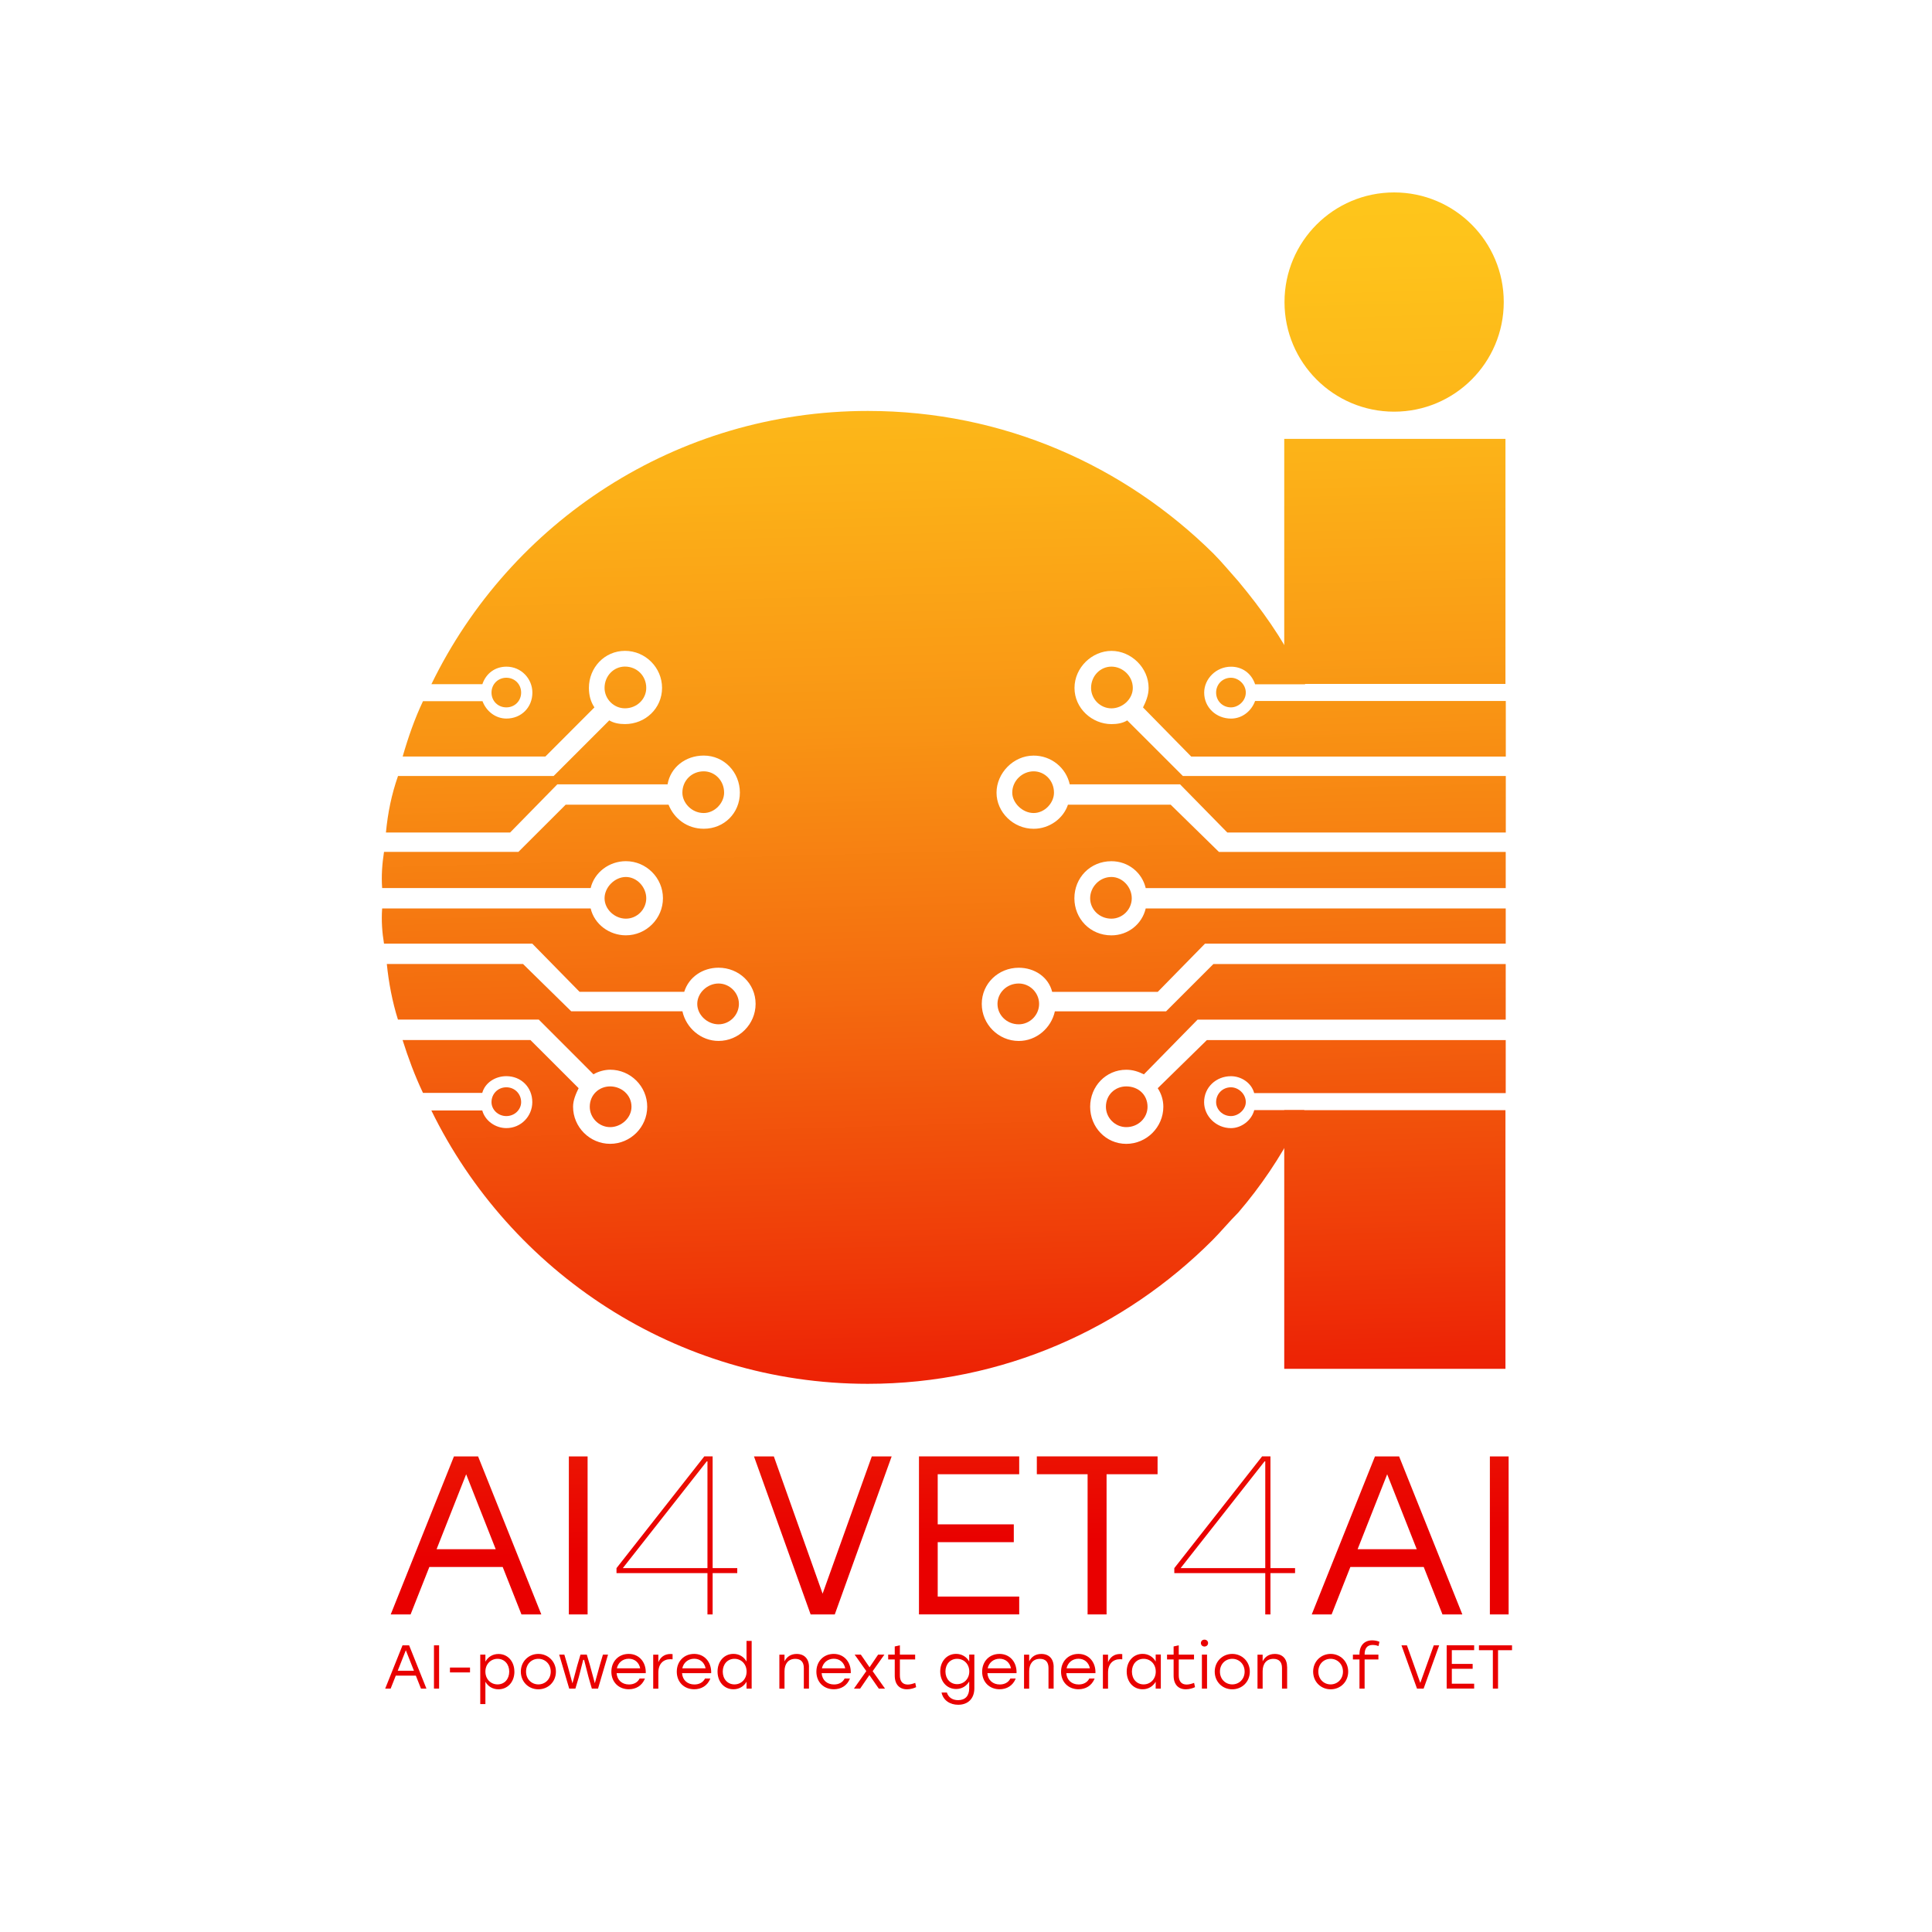 <?xml version="1.0" encoding="UTF-8"?>
<svg xmlns="http://www.w3.org/2000/svg" xmlns:xlink="http://www.w3.org/1999/xlink" id="Objects" viewBox="0 0 500 500">
  <defs>
    <style>
      .cls-1 {
        fill: url(#New_Gradient_Swatch_6-40);
      }

      .cls-1, .cls-2, .cls-3, .cls-4, .cls-5, .cls-6, .cls-7, .cls-8, .cls-9, .cls-10, .cls-11, .cls-12, .cls-13, .cls-14, .cls-15, .cls-16, .cls-17, .cls-18, .cls-19, .cls-20, .cls-21, .cls-22, .cls-23, .cls-24, .cls-25, .cls-26, .cls-27, .cls-28, .cls-29, .cls-30, .cls-31, .cls-32, .cls-33, .cls-34, .cls-35, .cls-36, .cls-37, .cls-38, .cls-39, .cls-40, .cls-41, .cls-42, .cls-43, .cls-44, .cls-45, .cls-46, .cls-47, .cls-48, .cls-49, .cls-50, .cls-51, .cls-52, .cls-53, .cls-54, .cls-55, .cls-56 {
        stroke-width: 0px;
      }

      .cls-2 {
        fill: url(#New_Gradient_Swatch_6-5);
      }

      .cls-3 {
        fill: url(#New_Gradient_Swatch_6-29);
      }

      .cls-4 {
        fill: url(#New_Gradient_Swatch_6-56);
      }

      .cls-5 {
        fill: url(#New_Gradient_Swatch_6-52);
      }

      .cls-6 {
        fill: url(#New_Gradient_Swatch_6-10);
      }

      .cls-7 {
        fill: url(#New_Gradient_Swatch_6-17);
      }

      .cls-8 {
        fill: url(#New_Gradient_Swatch_6-44);
      }

      .cls-9 {
        fill: url(#New_Gradient_Swatch_6-43);
      }

      .cls-10 {
        fill: url(#New_Gradient_Swatch_6-7);
      }

      .cls-11 {
        fill: url(#New_Gradient_Swatch_6-11);
      }

      .cls-12 {
        fill: url(#New_Gradient_Swatch_6-24);
      }

      .cls-13 {
        fill: url(#New_Gradient_Swatch_6-26);
      }

      .cls-14 {
        fill: url(#New_Gradient_Swatch_6-30);
      }

      .cls-15 {
        fill: url(#New_Gradient_Swatch_6-51);
      }

      .cls-16 {
        fill: url(#New_Gradient_Swatch_6-50);
      }

      .cls-17 {
        fill: url(#New_Gradient_Swatch_6-45);
      }

      .cls-18 {
        fill: url(#New_Gradient_Swatch_6-20);
      }

      .cls-19 {
        fill: url(#New_Gradient_Swatch_6-55);
      }

      .cls-20 {
        fill: url(#New_Gradient_Swatch_6-19);
      }

      .cls-21 {
        fill: url(#New_Gradient_Swatch_6-36);
      }

      .cls-22 {
        fill: url(#New_Gradient_Swatch_6);
      }

      .cls-23 {
        fill: url(#New_Gradient_Swatch_6-4);
      }

      .cls-24 {
        fill: url(#New_Gradient_Swatch_6-42);
      }

      .cls-25 {
        fill: url(#New_Gradient_Swatch_6-12);
      }

      .cls-26 {
        fill: url(#New_Gradient_Swatch_6-22);
      }

      .cls-27 {
        fill: url(#New_Gradient_Swatch_6-41);
      }

      .cls-28 {
        fill: url(#New_Gradient_Swatch_6-48);
      }

      .cls-29 {
        fill: url(#New_Gradient_Swatch_6-9);
      }

      .cls-30 {
        fill: url(#New_Gradient_Swatch_6-28);
      }

      .cls-31 {
        fill: url(#New_Gradient_Swatch_6-32);
      }

      .cls-32 {
        fill: url(#New_Gradient_Swatch_6-49);
      }

      .cls-33 {
        fill: url(#New_Gradient_Swatch_6-8);
      }

      .cls-34 {
        fill: url(#New_Gradient_Swatch_6-23);
      }

      .cls-35 {
        fill: url(#New_Gradient_Swatch_6-47);
      }

      .cls-36 {
        fill: url(#New_Gradient_Swatch_6-38);
      }

      .cls-37 {
        fill: url(#New_Gradient_Swatch_6-37);
      }

      .cls-38 {
        fill: url(#New_Gradient_Swatch_6-3);
      }

      .cls-39 {
        fill: url(#New_Gradient_Swatch_6-33);
      }

      .cls-40 {
        fill: url(#New_Gradient_Swatch_6-14);
      }

      .cls-41 {
        fill: url(#New_Gradient_Swatch_6-25);
      }

      .cls-42 {
        fill: url(#New_Gradient_Swatch_6-31);
      }

      .cls-43 {
        fill: url(#New_Gradient_Swatch_6-13);
      }

      .cls-44 {
        fill: url(#New_Gradient_Swatch_6-54);
      }

      .cls-45 {
        fill: url(#New_Gradient_Swatch_6-39);
      }

      .cls-46 {
        fill: url(#New_Gradient_Swatch_6-15);
      }

      .cls-47 {
        fill: url(#New_Gradient_Swatch_6-6);
      }

      .cls-48 {
        fill: url(#New_Gradient_Swatch_6-46);
      }

      .cls-49 {
        fill: url(#New_Gradient_Swatch_6-2);
      }

      .cls-50 {
        fill: url(#New_Gradient_Swatch_6-21);
      }

      .cls-51 {
        fill: url(#New_Gradient_Swatch_6-53);
      }

      .cls-52 {
        fill: url(#New_Gradient_Swatch_6-18);
      }

      .cls-53 {
        fill: url(#New_Gradient_Swatch_6-16);
      }

      .cls-54 {
        fill: url(#New_Gradient_Swatch_6-27);
      }

      .cls-55 {
        fill: url(#New_Gradient_Swatch_6-35);
      }

      .cls-56 {
        fill: url(#New_Gradient_Swatch_6-34);
      }
    </style>
    <linearGradient id="New_Gradient_Swatch_6" data-name="New Gradient Swatch 6" x1="109.75" y1="29.51" x2="120.42" y2="410.84" gradientUnits="userSpaceOnUse">
      <stop offset="0" stop-color="#ffca1c"></stop>
      <stop offset=".11" stop-color="#fec31b"></stop>
      <stop offset=".25" stop-color="#fcb218"></stop>
      <stop offset=".42" stop-color="#f99514"></stop>
      <stop offset=".6" stop-color="#f46c0f"></stop>
      <stop offset=".79" stop-color="#ef3908"></stop>
      <stop offset=".98" stop-color="#e90000"></stop>
    </linearGradient>
    <linearGradient id="New_Gradient_Swatch_6-2" data-name="New Gradient Swatch 6" x1="139.33" y1="28.68" x2="150" y2="410.01" xlink:href="#New_Gradient_Swatch_6"></linearGradient>
    <linearGradient id="New_Gradient_Swatch_6-3" data-name="New Gradient Swatch 6" x1="164.59" y1="27.98" x2="175.25" y2="409.31" xlink:href="#New_Gradient_Swatch_6"></linearGradient>
    <linearGradient id="New_Gradient_Swatch_6-4" data-name="New Gradient Swatch 6" x1="203.15" y1="26.9" x2="213.82" y2="408.23" xlink:href="#New_Gradient_Swatch_6"></linearGradient>
    <linearGradient id="New_Gradient_Swatch_6-5" data-name="New Gradient Swatch 6" x1="240.41" y1="25.85" x2="251.07" y2="407.19" xlink:href="#New_Gradient_Swatch_6"></linearGradient>
    <linearGradient id="New_Gradient_Swatch_6-6" data-name="New Gradient Swatch 6" x1="274.04" y1="24.91" x2="284.71" y2="406.25" xlink:href="#New_Gradient_Swatch_6"></linearGradient>
    <linearGradient id="New_Gradient_Swatch_6-7" data-name="New Gradient Swatch 6" x1="308.83" y1="23.94" x2="319.5" y2="405.27" xlink:href="#New_Gradient_Swatch_6"></linearGradient>
    <linearGradient id="New_Gradient_Swatch_6-8" data-name="New Gradient Swatch 6" x1="347.92" y1="22.85" x2="358.58" y2="404.18" xlink:href="#New_Gradient_Swatch_6"></linearGradient>
    <linearGradient id="New_Gradient_Swatch_6-9" data-name="New Gradient Swatch 6" x1="377.5" y1="22.02" x2="388.17" y2="403.35" xlink:href="#New_Gradient_Swatch_6"></linearGradient>
    <linearGradient id="New_Gradient_Swatch_6-10" data-name="New Gradient Swatch 6" x1="93.64" y1="29.96" x2="104.31" y2="411.29" xlink:href="#New_Gradient_Swatch_6"></linearGradient>
    <linearGradient id="New_Gradient_Swatch_6-11" data-name="New Gradient Swatch 6" x1="101.74" y1="29.73" x2="112.41" y2="411.07" xlink:href="#New_Gradient_Swatch_6"></linearGradient>
    <linearGradient id="New_Gradient_Swatch_6-12" data-name="New Gradient Swatch 6" x1="107.79" y1="29.56" x2="118.45" y2="410.9" xlink:href="#New_Gradient_Swatch_6"></linearGradient>
    <linearGradient id="New_Gradient_Swatch_6-13" data-name="New Gradient Swatch 6" x1="117.32" y1="29.3" x2="127.98" y2="410.63" xlink:href="#New_Gradient_Swatch_6"></linearGradient>
    <linearGradient id="New_Gradient_Swatch_6-14" data-name="New Gradient Swatch 6" x1="128.04" y1="29" x2="138.71" y2="410.33" xlink:href="#New_Gradient_Swatch_6"></linearGradient>
    <linearGradient id="New_Gradient_Swatch_6-15" data-name="New Gradient Swatch 6" x1="139.86" y1="28.67" x2="150.53" y2="410.01" xlink:href="#New_Gradient_Swatch_6"></linearGradient>
    <linearGradient id="New_Gradient_Swatch_6-16" data-name="New Gradient Swatch 6" x1="151.36" y1="28.34" x2="162.03" y2="409.68" xlink:href="#New_Gradient_Swatch_6"></linearGradient>
    <linearGradient id="New_Gradient_Swatch_6-17" data-name="New Gradient Swatch 6" x1="160.24" y1="28.1" x2="170.91" y2="409.43" xlink:href="#New_Gradient_Swatch_6"></linearGradient>
    <linearGradient id="New_Gradient_Swatch_6-18" data-name="New Gradient Swatch 6" x1="168.28" y1="27.87" x2="178.94" y2="409.21" xlink:href="#New_Gradient_Swatch_6"></linearGradient>
    <linearGradient id="New_Gradient_Swatch_6-19" data-name="New Gradient Swatch 6" x1="178.89" y1="27.57" x2="189.56" y2="408.91" xlink:href="#New_Gradient_Swatch_6"></linearGradient>
    <linearGradient id="New_Gradient_Swatch_6-20" data-name="New Gradient Swatch 6" x1="194.14" y1="27.15" x2="204.81" y2="408.48" xlink:href="#New_Gradient_Swatch_6"></linearGradient>
    <linearGradient id="New_Gradient_Swatch_6-21" data-name="New Gradient Swatch 6" x1="204.38" y1="26.86" x2="215.05" y2="408.2" xlink:href="#New_Gradient_Swatch_6"></linearGradient>
    <linearGradient id="New_Gradient_Swatch_6-22" data-name="New Gradient Swatch 6" x1="213.57" y1="26.6" x2="224.24" y2="407.94" xlink:href="#New_Gradient_Swatch_6"></linearGradient>
    <linearGradient id="New_Gradient_Swatch_6-23" data-name="New Gradient Swatch 6" x1="222.1" y1="26.37" x2="232.77" y2="407.7" xlink:href="#New_Gradient_Swatch_6"></linearGradient>
    <linearGradient id="New_Gradient_Swatch_6-24" data-name="New Gradient Swatch 6" x1="236.43" y1="25.97" x2="247.1" y2="407.3" xlink:href="#New_Gradient_Swatch_6"></linearGradient>
    <linearGradient id="New_Gradient_Swatch_6-25" data-name="New Gradient Swatch 6" x1="247.25" y1="25.66" x2="257.91" y2="407" xlink:href="#New_Gradient_Swatch_6"></linearGradient>
    <linearGradient id="New_Gradient_Swatch_6-26" data-name="New Gradient Swatch 6" x1="257.41" y1="25.38" x2="268.08" y2="406.71" xlink:href="#New_Gradient_Swatch_6"></linearGradient>
    <linearGradient id="New_Gradient_Swatch_6-27" data-name="New Gradient Swatch 6" x1="267.65" y1="25.09" x2="278.31" y2="406.43" xlink:href="#New_Gradient_Swatch_6"></linearGradient>
    <linearGradient id="New_Gradient_Swatch_6-28" data-name="New Gradient Swatch 6" x1="276.53" y1="24.84" x2="287.2" y2="406.18" xlink:href="#New_Gradient_Swatch_6"></linearGradient>
    <linearGradient id="New_Gradient_Swatch_6-29" data-name="New Gradient Swatch 6" x1="284.65" y1="24.62" x2="295.32" y2="405.95" xlink:href="#New_Gradient_Swatch_6"></linearGradient>
    <linearGradient id="New_Gradient_Swatch_6-30" data-name="New Gradient Swatch 6" x1="294.21" y1="24.35" x2="304.87" y2="405.68" xlink:href="#New_Gradient_Swatch_6"></linearGradient>
    <linearGradient id="New_Gradient_Swatch_6-31" data-name="New Gradient Swatch 6" x1="300.46" y1="24.17" x2="311.13" y2="405.51" xlink:href="#New_Gradient_Swatch_6"></linearGradient>
    <linearGradient id="New_Gradient_Swatch_6-32" data-name="New Gradient Swatch 6" x1="307.48" y1="23.98" x2="318.15" y2="405.31" xlink:href="#New_Gradient_Swatch_6"></linearGradient>
    <linearGradient id="New_Gradient_Swatch_6-33" data-name="New Gradient Swatch 6" x1="317.8" y1="23.69" x2="328.47" y2="405.02" xlink:href="#New_Gradient_Swatch_6"></linearGradient>
    <linearGradient id="New_Gradient_Swatch_6-34" data-name="New Gradient Swatch 6" x1="332.92" y1="23.27" x2="343.59" y2="404.6" xlink:href="#New_Gradient_Swatch_6"></linearGradient>
    <linearGradient id="New_Gradient_Swatch_6-35" data-name="New Gradient Swatch 6" x1="342.27" y1="23" x2="352.93" y2="404.34" xlink:href="#New_Gradient_Swatch_6"></linearGradient>
    <linearGradient id="New_Gradient_Swatch_6-36" data-name="New Gradient Swatch 6" x1="356.3" y1="22.61" x2="366.97" y2="403.95" xlink:href="#New_Gradient_Swatch_6"></linearGradient>
    <linearGradient id="New_Gradient_Swatch_6-37" data-name="New Gradient Swatch 6" x1="366.51" y1="22.33" x2="377.17" y2="403.66" xlink:href="#New_Gradient_Swatch_6"></linearGradient>
    <linearGradient id="New_Gradient_Swatch_6-38" data-name="New Gradient Swatch 6" x1="375.72" y1="22.07" x2="386.39" y2="403.4" xlink:href="#New_Gradient_Swatch_6"></linearGradient>
    <linearGradient id="New_Gradient_Swatch_6-39" data-name="New Gradient Swatch 6" x1="179.34" y1="27.56" x2="190.01" y2="408.9" xlink:href="#New_Gradient_Swatch_6"></linearGradient>
    <linearGradient id="New_Gradient_Swatch_6-40" data-name="New Gradient Swatch 6" x1="123.87" y1="29.11" x2="134.54" y2="410.45" xlink:href="#New_Gradient_Swatch_6"></linearGradient>
    <linearGradient id="New_Gradient_Swatch_6-41" data-name="New Gradient Swatch 6" x1="150.8" y1="28.36" x2="161.47" y2="409.69" xlink:href="#New_Gradient_Swatch_6"></linearGradient>
    <linearGradient id="New_Gradient_Swatch_6-42" data-name="New Gradient Swatch 6" x1="284.27" y1="24.63" x2="294.94" y2="405.96" xlink:href="#New_Gradient_Swatch_6"></linearGradient>
    <linearGradient id="New_Gradient_Swatch_6-43" data-name="New Gradient Swatch 6" x1="311.26" y1="23.87" x2="321.93" y2="405.21" xlink:href="#New_Gradient_Swatch_6"></linearGradient>
    <linearGradient id="New_Gradient_Swatch_6-44" data-name="New Gradient Swatch 6" x1="156.14" y1="28.21" x2="166.81" y2="409.54" xlink:href="#New_Gradient_Swatch_6"></linearGradient>
    <linearGradient id="New_Gradient_Swatch_6-45" data-name="New Gradient Swatch 6" x1="256.98" y1="25.39" x2="267.65" y2="406.72" xlink:href="#New_Gradient_Swatch_6"></linearGradient>
    <linearGradient id="New_Gradient_Swatch_6-46" data-name="New Gradient Swatch 6" x1="283.47" y1="24.65" x2="294.14" y2="405.98" xlink:href="#New_Gradient_Swatch_6"></linearGradient>
    <linearGradient id="New_Gradient_Swatch_6-47" data-name="New Gradient Swatch 6" x1="262.34" y1="25.24" x2="273" y2="406.57" xlink:href="#New_Gradient_Swatch_6"></linearGradient>
    <linearGradient id="New_Gradient_Swatch_6-48" data-name="New Gradient Swatch 6" x1="177.04" y1="27.63" x2="187.71" y2="408.96" xlink:href="#New_Gradient_Swatch_6"></linearGradient>
    <linearGradient id="New_Gradient_Swatch_6-49" data-name="New Gradient Swatch 6" x1="281.71" y1="24.7" x2="292.37" y2="406.03" xlink:href="#New_Gradient_Swatch_6"></linearGradient>
    <linearGradient id="New_Gradient_Swatch_6-50" data-name="New Gradient Swatch 6" x1="157.67" y1="28.17" x2="168.33" y2="409.5" xlink:href="#New_Gradient_Swatch_6"></linearGradient>
    <linearGradient id="New_Gradient_Swatch_6-51" data-name="New Gradient Swatch 6" x1="126.84" y1="29.03" x2="137.5" y2="410.36" xlink:href="#New_Gradient_Swatch_6"></linearGradient>
    <linearGradient id="New_Gradient_Swatch_6-52" data-name="New Gradient Swatch 6" x1="314.22" y1="23.79" x2="324.89" y2="405.12" xlink:href="#New_Gradient_Swatch_6"></linearGradient>
    <linearGradient id="New_Gradient_Swatch_6-53" data-name="New Gradient Swatch 6" x1="359.24" y1="22.53" x2="369.91" y2="403.86" xlink:href="#New_Gradient_Swatch_6"></linearGradient>
    <linearGradient id="New_Gradient_Swatch_6-54" data-name="New Gradient Swatch 6" x1="239.1" y1="25.89" x2="249.77" y2="407.22" xlink:href="#New_Gradient_Swatch_6"></linearGradient>
    <linearGradient id="New_Gradient_Swatch_6-55" data-name="New Gradient Swatch 6" x1="357.55" y1="22.58" x2="368.22" y2="403.91" xlink:href="#New_Gradient_Swatch_6"></linearGradient>
    <linearGradient id="New_Gradient_Swatch_6-56" data-name="New Gradient Swatch 6" x1="352.64" y1="22.71" x2="363.31" y2="404.05" xlink:href="#New_Gradient_Swatch_6"></linearGradient>
  </defs>
  <g>
    <path class="cls-22" d="m130.1,405.54h-18.99l-4.85,12.27h-5.14l16.36-40.89h6.25l16.36,40.89h-5.14l-4.85-12.27Zm-1.81-4.61l-7.65-19.39-7.65,19.39h15.3Z"></path>
    <path class="cls-49" d="m147.22,376.92h4.85v40.89h-4.85v-40.89Z"></path>
    <path class="cls-38" d="m190.8,407.12h-6.37v10.69h-1.34v-10.69h-23.54v-1.29l22.72-28.92h2.16v28.92h6.37v1.29Zm-7.71-1.29v-27.63h-.18l-21.73,27.63h21.91Z"></path>
    <path class="cls-23" d="m230.76,376.92l-14.72,40.89h-6.25l-14.66-40.89h5.14l12.62,35.52,12.73-35.52h5.14Z"></path>
    <path class="cls-2" d="m242.68,381.53v12.97h19.69v4.61h-19.69v14.08h21.09v4.61h-25.94v-40.89h25.94v4.62h-21.09Z"></path>
    <path class="cls-47" d="m299.58,381.53h-13.2v36.28h-4.91v-36.28h-13.14v-4.62h31.25v4.62Z"></path>
    <path class="cls-10" d="m335.16,407.12h-6.37v10.69h-1.34v-10.69h-23.54v-1.29l22.72-28.92h2.16v28.92h6.37v1.29Zm-7.71-1.29v-27.63h-.18l-21.73,27.63h21.91Z"></path>
    <path class="cls-33" d="m368.46,405.54h-18.99l-4.85,12.27h-5.14l16.36-40.89h6.25l16.36,40.89h-5.14l-4.85-12.27Zm-1.81-4.61l-7.65-19.39-7.65,19.39h15.31Z"></path>
    <path class="cls-29" d="m385.58,376.92h4.85v40.89h-4.85v-40.89Z"></path>
    <path class="cls-6" d="m107.63,433.65h-5.2l-1.33,3.36h-1.41l4.48-11.2h1.71l4.48,11.2h-1.41l-1.33-3.36Zm-.5-1.26l-2.1-5.31-2.1,5.31h4.19Z"></path>
    <path class="cls-11" d="m112.31,425.81h1.33v11.2h-1.33v-11.2Z"></path>
    <path class="cls-25" d="m121.64,432.82h-5.19v-1.26h5.19v1.26Z"></path>
    <path class="cls-43" d="m133.13,432.61c0,2.66-1.73,4.58-4.13,4.58-1.52,0-2.7-.77-3.38-1.95v5.78h-1.33v-12.8h1.33v1.81c.67-1.2,1.87-1.98,3.39-1.98,2.38,0,4.11,1.9,4.11,4.58Zm-1.34,0c0-1.92-1.25-3.31-3.02-3.31s-3.15,1.38-3.15,3.31,1.36,3.31,3.15,3.31,3.02-1.38,3.02-3.31Z"></path>
    <path class="cls-40" d="m143.87,432.61c0,2.64-2,4.58-4.55,4.58s-4.53-1.95-4.53-4.58,2.03-4.58,4.53-4.58,4.55,1.94,4.55,4.58Zm-7.73,0c0,1.94,1.41,3.31,3.19,3.31s3.2-1.38,3.2-3.31-1.42-3.31-3.2-3.31-3.19,1.36-3.19,3.31Z"></path>
    <path class="cls-46" d="m157.36,428.21l-2.59,8.8h-1.6l-.86-2.96-1.14-4.47h-.24l-1.14,4.47-.88,2.96h-1.6l-2.59-8.8h1.33l.82,2.77,1.28,4.66,1.26-4.66.82-2.77h1.63l.82,2.77,1.26,4.64,1.28-4.64.82-2.77h1.33Z"></path>
    <path class="cls-53" d="m167.12,433.01h-7.54c.13,1.82,1.42,2.93,3.2,2.93,1.22,0,2.22-.51,2.75-1.54h1.38c-.74,1.87-2.34,2.78-4.18,2.78-2.61,0-4.51-1.86-4.51-4.54s1.87-4.61,4.5-4.61,4.51,2.08,4.4,4.98Zm-7.47-1.25h6.03c-.29-1.47-1.38-2.48-2.96-2.48s-2.77,1.04-3.07,2.48Z"></path>
    <path class="cls-7" d="m174.06,428.07v1.36c-.14-.02-.34-.03-.56-.03-1.84,0-3.12,1.2-3.12,3.46v4.16h-1.33v-8.8h1.33v1.97c.53-1.31,1.58-2.14,3.14-2.14.21,0,.42.02.54.03Z"></path>
    <path class="cls-52" d="m184.05,433.01h-7.54c.13,1.82,1.42,2.93,3.2,2.93,1.22,0,2.22-.51,2.75-1.54h1.38c-.74,1.87-2.34,2.78-4.18,2.78-2.61,0-4.51-1.86-4.51-4.54s1.87-4.61,4.5-4.61,4.51,2.08,4.4,4.98Zm-7.47-1.25h6.03c-.29-1.47-1.38-2.48-2.96-2.48s-2.77,1.04-3.07,2.48Z"></path>
    <path class="cls-20" d="m194.53,424.69v12.32h-1.33v-1.78c-.67,1.18-1.87,1.95-3.39,1.95-2.4,0-4.11-1.92-4.11-4.58s1.73-4.58,4.11-4.58c1.52,0,2.72.78,3.39,1.98v-5.33h1.33Zm-1.31,7.92c0-1.94-1.36-3.31-3.15-3.31s-3.02,1.39-3.02,3.31,1.25,3.31,3.02,3.31,3.15-1.38,3.15-3.31Z"></path>
    <path class="cls-18" d="m209.36,431.43v5.59h-1.33v-5.33c0-1.58-.78-2.38-2.22-2.38-1.79,0-2.78,1.26-2.78,3.2v4.51h-1.33v-8.8h1.33v1.74c.59-1.18,1.62-1.92,3.15-1.92,1.98,0,3.19,1.25,3.19,3.39Z"></path>
    <path class="cls-50" d="m220.18,433.01h-7.54c.13,1.82,1.42,2.93,3.2,2.93,1.22,0,2.22-.51,2.75-1.54h1.38c-.74,1.87-2.34,2.78-4.18,2.78-2.61,0-4.51-1.86-4.51-4.54s1.87-4.61,4.5-4.61,4.51,2.08,4.4,4.98Zm-7.47-1.25h6.03c-.29-1.47-1.38-2.48-2.96-2.48s-2.77,1.04-3.07,2.48Z"></path>
    <path class="cls-26" d="m227.43,437.01l-2.43-3.5-2.4,3.5h-1.6l3.2-4.53-3.02-4.27h1.6l2.26,3.28,2.22-3.28h1.62l-3.04,4.29,3.2,4.51h-1.6Z"></path>
    <path class="cls-34" d="m237.09,436.63c-.48.26-1.42.56-2.38.56-1.89,0-3.15-1.22-3.15-3.54v-4.19h-1.7v-1.25h1.7v-2.11l1.33-.29v2.4h3.95v1.25h-3.95v4.13c0,1.5.67,2.37,2.05,2.37.62,0,1.26-.19,1.92-.43l.24,1.1Z"></path>
    <path class="cls-12" d="m252.16,428.21v8.71c0,2.63-1.6,4.27-4.18,4.27-2.08,0-3.87-1.1-4.31-3.17h1.38c.37,1.26,1.47,1.98,2.9,1.98,1.84,0,2.88-1.1,2.88-3.06v-1.78c-.69,1.18-1.89,1.95-3.39,1.95-2.4,0-4.11-1.92-4.11-4.54s1.73-4.55,4.11-4.55c1.49,0,2.72.78,3.39,1.97v-1.79h1.33Zm-1.31,4.37c0-1.9-1.36-3.28-3.15-3.28s-3.02,1.39-3.02,3.28,1.25,3.28,3.02,3.28,3.15-1.38,3.15-3.28Z"></path>
    <path class="cls-41" d="m263.08,433.01h-7.54c.13,1.82,1.42,2.93,3.2,2.93,1.22,0,2.22-.51,2.75-1.54h1.38c-.74,1.87-2.34,2.78-4.18,2.78-2.61,0-4.51-1.86-4.51-4.54s1.87-4.61,4.5-4.61,4.51,2.08,4.4,4.98Zm-7.47-1.25h6.03c-.29-1.47-1.38-2.48-2.96-2.48s-2.77,1.04-3.07,2.48Z"></path>
    <path class="cls-13" d="m272.68,431.43v5.59h-1.33v-5.33c0-1.58-.78-2.38-2.22-2.38-1.79,0-2.78,1.26-2.78,3.2v4.51h-1.33v-8.8h1.33v1.74c.59-1.18,1.62-1.92,3.15-1.92,1.98,0,3.19,1.25,3.19,3.39Z"></path>
    <path class="cls-54" d="m283.5,433.01h-7.54c.13,1.82,1.42,2.93,3.2,2.93,1.22,0,2.22-.51,2.75-1.54h1.38c-.74,1.87-2.34,2.78-4.18,2.78-2.61,0-4.51-1.86-4.51-4.54s1.87-4.61,4.5-4.61,4.51,2.08,4.4,4.98Zm-7.47-1.25h6.03c-.29-1.47-1.38-2.48-2.96-2.48s-2.77,1.04-3.07,2.48Z"></path>
    <path class="cls-30" d="m290.44,428.07v1.36c-.14-.02-.34-.03-.56-.03-1.84,0-3.12,1.2-3.12,3.46v4.16h-1.33v-8.8h1.33v1.97c.53-1.31,1.58-2.14,3.14-2.14.21,0,.42.02.54.03Z"></path>
    <path class="cls-3" d="m300.42,428.21v8.8h-1.33v-1.78c-.69,1.18-1.87,1.95-3.39,1.95-2.4,0-4.11-1.92-4.11-4.58s1.73-4.58,4.11-4.58c1.52,0,2.72.78,3.39,1.98v-1.81h1.33Zm-1.31,4.4c0-1.94-1.36-3.31-3.15-3.31s-3.02,1.39-3.02,3.31,1.25,3.31,3.02,3.31,3.15-1.38,3.15-3.31Z"></path>
    <path class="cls-14" d="m309.26,436.63c-.48.26-1.42.56-2.38.56-1.89,0-3.15-1.22-3.15-3.54v-4.19h-1.7v-1.25h1.7v-2.11l1.33-.29v2.4h3.95v1.25h-3.95v4.13c0,1.5.67,2.37,2.05,2.37.62,0,1.26-.19,1.92-.43l.24,1.1Z"></path>
    <path class="cls-42" d="m312.65,425.22c0,.51-.4.9-.93.9s-.93-.38-.93-.9.4-.88.93-.88.93.38.93.88Zm-1.6,2.99h1.33v8.8h-1.33v-8.8Z"></path>
    <path class="cls-31" d="m323.45,432.61c0,2.64-2,4.58-4.55,4.58s-4.53-1.95-4.53-4.58,2.03-4.58,4.53-4.58,4.55,1.94,4.55,4.58Zm-7.73,0c0,1.94,1.41,3.31,3.19,3.31s3.2-1.38,3.2-3.31-1.42-3.31-3.2-3.31-3.19,1.36-3.19,3.31Z"></path>
    <path class="cls-39" d="m333.11,431.43v5.59h-1.33v-5.33c0-1.58-.78-2.38-2.22-2.38-1.79,0-2.79,1.26-2.79,3.2v4.51h-1.33v-8.8h1.33v1.74c.59-1.18,1.62-1.92,3.15-1.92,1.98,0,3.18,1.25,3.18,3.39Z"></path>
    <path class="cls-56" d="m348.91,432.61c0,2.64-2,4.58-4.54,4.58s-4.53-1.95-4.53-4.58,2.03-4.58,4.53-4.58,4.54,1.94,4.54,4.58Zm-7.73,0c0,1.94,1.41,3.31,3.18,3.31s3.2-1.38,3.2-3.31-1.42-3.31-3.2-3.31-3.18,1.36-3.18,3.31Z"></path>
    <path class="cls-55" d="m353.16,428.16v.05h3.57v1.25h-3.57v7.55h-1.33v-7.55h-1.7v-1.25h1.7v-.11c0-2.3,1.33-3.58,3.28-3.58.64,0,1.34.13,1.89.37l-.24,1.1-.22-.06c-.43-.16-.88-.22-1.28-.22-1.47,0-2.1.91-2.1,2.46Z"></path>
    <path class="cls-21" d="m372.46,425.81l-4.03,11.2h-1.71l-4.02-11.2h1.41l3.46,9.73,3.49-9.73h1.41Z"></path>
    <path class="cls-37" d="m375.73,427.07v3.55h5.39v1.26h-5.39v3.86h5.78v1.26h-7.11v-11.2h7.11v1.26h-5.78Z"></path>
    <path class="cls-36" d="m391.31,427.07h-3.62v9.94h-1.34v-9.94h-3.6v-1.26h8.56v1.26Z"></path>
  </g>
  <g>
    <g>
      <path class="cls-45" d="m191.23,259.81c0-2.88-2.4-5.28-5.27-5.28s-5.51,2.4-5.51,5.28,2.63,5.28,5.51,5.28,5.27-2.4,5.27-5.28Z"></path>
      <path class="cls-1" d="m134.87,285.23c0-2.15-1.67-3.84-3.83-3.84s-3.84,1.68-3.84,3.84c0,1.92,1.67,3.61,3.84,3.61s3.83-1.69,3.83-3.61Z"></path>
      <path class="cls-27" d="m157.91,291.7c2.87,0,5.52-2.39,5.52-5.27,0-3.11-2.65-5.27-5.52-5.27s-5.28,2.16-5.28,5.27c0,2.88,2.4,5.27,5.28,5.27Z"></path>
      <path class="cls-24" d="m286.21,286.43c0,2.88,2.39,5.27,5.27,5.27,3.11,0,5.5-2.39,5.5-5.27,0-3.11-2.39-5.27-5.5-5.27-2.88,0-5.27,2.16-5.27,5.27Z"></path>
      <path class="cls-9" d="m318.57,281.39c-2.15,0-3.84,1.68-3.84,3.84,0,1.92,1.69,3.61,3.84,3.61,1.92,0,3.84-1.69,3.84-3.61,0-2.15-1.92-3.84-3.84-3.84Z"></path>
      <path class="cls-8" d="m167.25,232.47c0-2.87-2.4-5.51-5.27-5.51s-5.52,2.64-5.52,5.51,2.63,5.28,5.52,5.28,5.27-2.4,5.27-5.28Z"></path>
      <path class="cls-17" d="m258.15,259.81c0,2.88,2.39,5.28,5.5,5.28,2.88,0,5.27-2.4,5.27-5.28s-2.39-5.28-5.27-5.28c-3.11,0-5.5,2.4-5.5,5.28Z"></path>
      <path class="cls-48" d="m287.64,172.52c-2.88,0-5.27,2.4-5.27,5.52,0,2.88,2.39,5.28,5.27,5.28s5.53-2.4,5.53-5.28c0-3.11-2.65-5.52-5.53-5.52Z"></path>
      <path class="cls-35" d="m261.97,205.14c0,2.64,2.64,5.27,5.53,5.27s5.27-2.63,5.27-5.27c0-3.13-2.39-5.52-5.27-5.52s-5.53,2.39-5.53,5.52Z"></path>
      <path class="cls-28" d="m187.4,205.14c0-3.13-2.4-5.52-5.28-5.52-3.11,0-5.52,2.39-5.52,5.52,0,2.64,2.4,5.27,5.52,5.27,2.88,0,5.28-2.63,5.28-5.27Z"></path>
      <path class="cls-32" d="m282.13,232.47c0,2.88,2.39,5.28,5.5,5.28,2.88,0,5.27-2.4,5.27-5.28s-2.39-5.51-5.27-5.51c-3.11,0-5.5,2.64-5.5,5.51Z"></path>
      <path class="cls-16" d="m167.25,178.03c0-3.11-2.4-5.52-5.52-5.52-2.88,0-5.27,2.4-5.27,5.52,0,2.88,2.39,5.28,5.27,5.28,3.11,0,5.52-2.4,5.52-5.28Z"></path>
      <path class="cls-15" d="m134.87,179.24c0-2.17-1.67-3.84-3.83-3.84s-3.84,1.67-3.84,3.84,1.67,3.83,3.84,3.83,3.83-1.67,3.83-3.83Z"></path>
      <path class="cls-5" d="m318.57,175.4c-2.15,0-3.84,1.67-3.84,3.84s1.69,3.83,3.84,3.83c1.92,0,3.84-1.67,3.84-3.83s-1.92-3.84-3.84-3.84Z"></path>
    </g>
    <circle class="cls-51" cx="360.8" cy="78.17" r="28.37"></circle>
    <path class="cls-44" d="m324.57,287.39c-.73,2.64-3.35,4.57-6,4.57-3.84,0-6.95-3.11-6.95-6.72,0-3.84,3.11-6.72,6.95-6.72,2.65,0,5.27,1.69,6,4.33.02.02,0,.03.02.05h65.09v-13.73h-77.34l-12.72,12.46c.96,1.45,1.45,3.11,1.45,4.8,0,5.27-4.33,9.6-9.6,9.6s-9.34-4.33-9.34-9.6,4.07-9.58,9.34-9.58c1.69,0,3.11.47,4.57,1.19l13.89-14.16h79.75v-14.39h-75.65l-12.25,12.24h-28.78c-.94,4.32-4.78,7.67-9.34,7.67-5.27,0-9.58-4.31-9.58-9.59s4.31-9.36,9.58-9.36c4.07,0,7.68,2.4,8.64,6.24h27.33l12.22-12.47h77.83v-9.11h-93.17c-.96,4.07-4.57,6.96-8.88,6.96-5.5,0-9.58-4.32-9.58-9.6s4.07-9.59,9.58-9.59c4.31,0,7.92,2.88,8.88,6.96h93.17v-9.36h-74.22l-12.48-12.22h-26.6c-1.19,3.59-4.8,6.23-8.88,6.23-5.27,0-9.6-4.31-9.6-9.34s4.33-9.6,9.6-9.6c4.57,0,8.38,3.13,9.35,7.44h28.55l12.23,12.47h72.07v-14.63h-83.57l-14.4-14.39c-1.19.73-2.62.96-4.07.96-5.04,0-9.58-4.08-9.58-9.36s4.54-9.59,9.58-9.59,9.6,4.32,9.6,9.59c0,1.92-.73,3.61-1.45,5.04l12.48,12.72h81.41v-14.39h-64.88c-.96,2.63-3.35,4.56-6.23,4.56-3.84,0-6.95-2.88-6.95-6.71,0-3.59,3.11-6.72,6.95-6.72,2.88,0,5.27,1.69,6.23,4.55h12.95c-.7-1.19-1.19-2.63-1.92-3.83-4.07-8.16-9.34-15.59-15.34-22.79-2.15-2.4-4.31-5.04-6.46-7.19-23.05-22.79-54.45-36.93-89.46-36.93-49.63,0-92.55,28.76-112.94,70.71h13.19c.97-2.85,3.35-4.53,6.23-4.53,3.83,0,6.71,3.13,6.71,6.72,0,3.83-2.88,6.71-6.71,6.71-2.85,0-5.22-1.9-6.2-4.5h-15.4c-2.15,4.54-3.82,9.32-5.26,14.33h36.93l12.7-12.72c-.96-1.43-1.43-3.11-1.43-5.04,0-5.27,4.07-9.59,9.34-9.59s9.59,4.32,9.59,9.59-4.31,9.36-9.59,9.36c-1.44,0-2.88-.23-4.07-.96l-14.39,14.39h-40.28c-1.69,4.8-2.65,9.59-3.13,14.63h32.14l12.22-12.47h28.53c.73-4.31,4.56-7.44,9.36-7.44,5.28,0,9.35,4.32,9.35,9.6s-4.07,9.34-9.35,9.34c-4.32,0-7.67-2.63-9.11-6.23h-26.62l-12.24,12.22h-34.78c-.48,3.13-.71,6.24-.48,9.36h53.96c.96-4.07,4.8-6.96,9.12-6.96,5.27,0,9.59,4.32,9.59,9.59s-4.32,9.6-9.59,9.6c-4.32,0-8.16-2.88-9.12-6.96h-53.96c-.23,3.12,0,6.23.48,9.11h38.37l12.24,12.47h27.09c1.19-3.84,4.8-6.24,8.88-6.24,5.27,0,9.59,4.08,9.59,9.36s-4.32,9.59-9.59,9.59c-4.55,0-8.4-3.35-9.35-7.67h-28.78l-12.47-12.24h-35.25c.48,4.8,1.44,9.84,2.88,14.39h36.45l14.15,14.16c1.19-.72,2.88-1.19,4.32-1.19,5.27,0,9.59,4.31,9.59,9.58s-4.32,9.6-9.59,9.6-9.6-4.33-9.6-9.6c0-1.69.73-3.35,1.44-4.8l-12.47-12.46h-33.09c1.44,4.55,3.11,9.11,5.28,13.68h15.34c.73-2.64,3.36-4.33,6.24-4.33,3.83,0,6.71,2.88,6.71,6.72,0,3.61-2.88,6.72-6.71,6.72-2.88,0-5.52-1.92-6.24-4.57h-13.18c20.39,41.73,63.31,70.75,112.95,70.75,35.01,0,66.41-14.38,89.2-37.17,2.16-2.16,4.33-4.8,6.72-7.19,5.76-6.72,10.8-14.17,14.87-22.08.73-1.43,1.69-2.86,2.16-4.31.02-.03.02-.06.04-.09h-12.95s0,.05-.05.09Z"></path>
    <rect class="cls-19" x="332.36" y="113.58" width="57.25" height="63.42"></rect>
    <rect class="cls-4" x="332.36" y="287.31" width="57.25" height="66.94"></rect>
  </g>
</svg>
